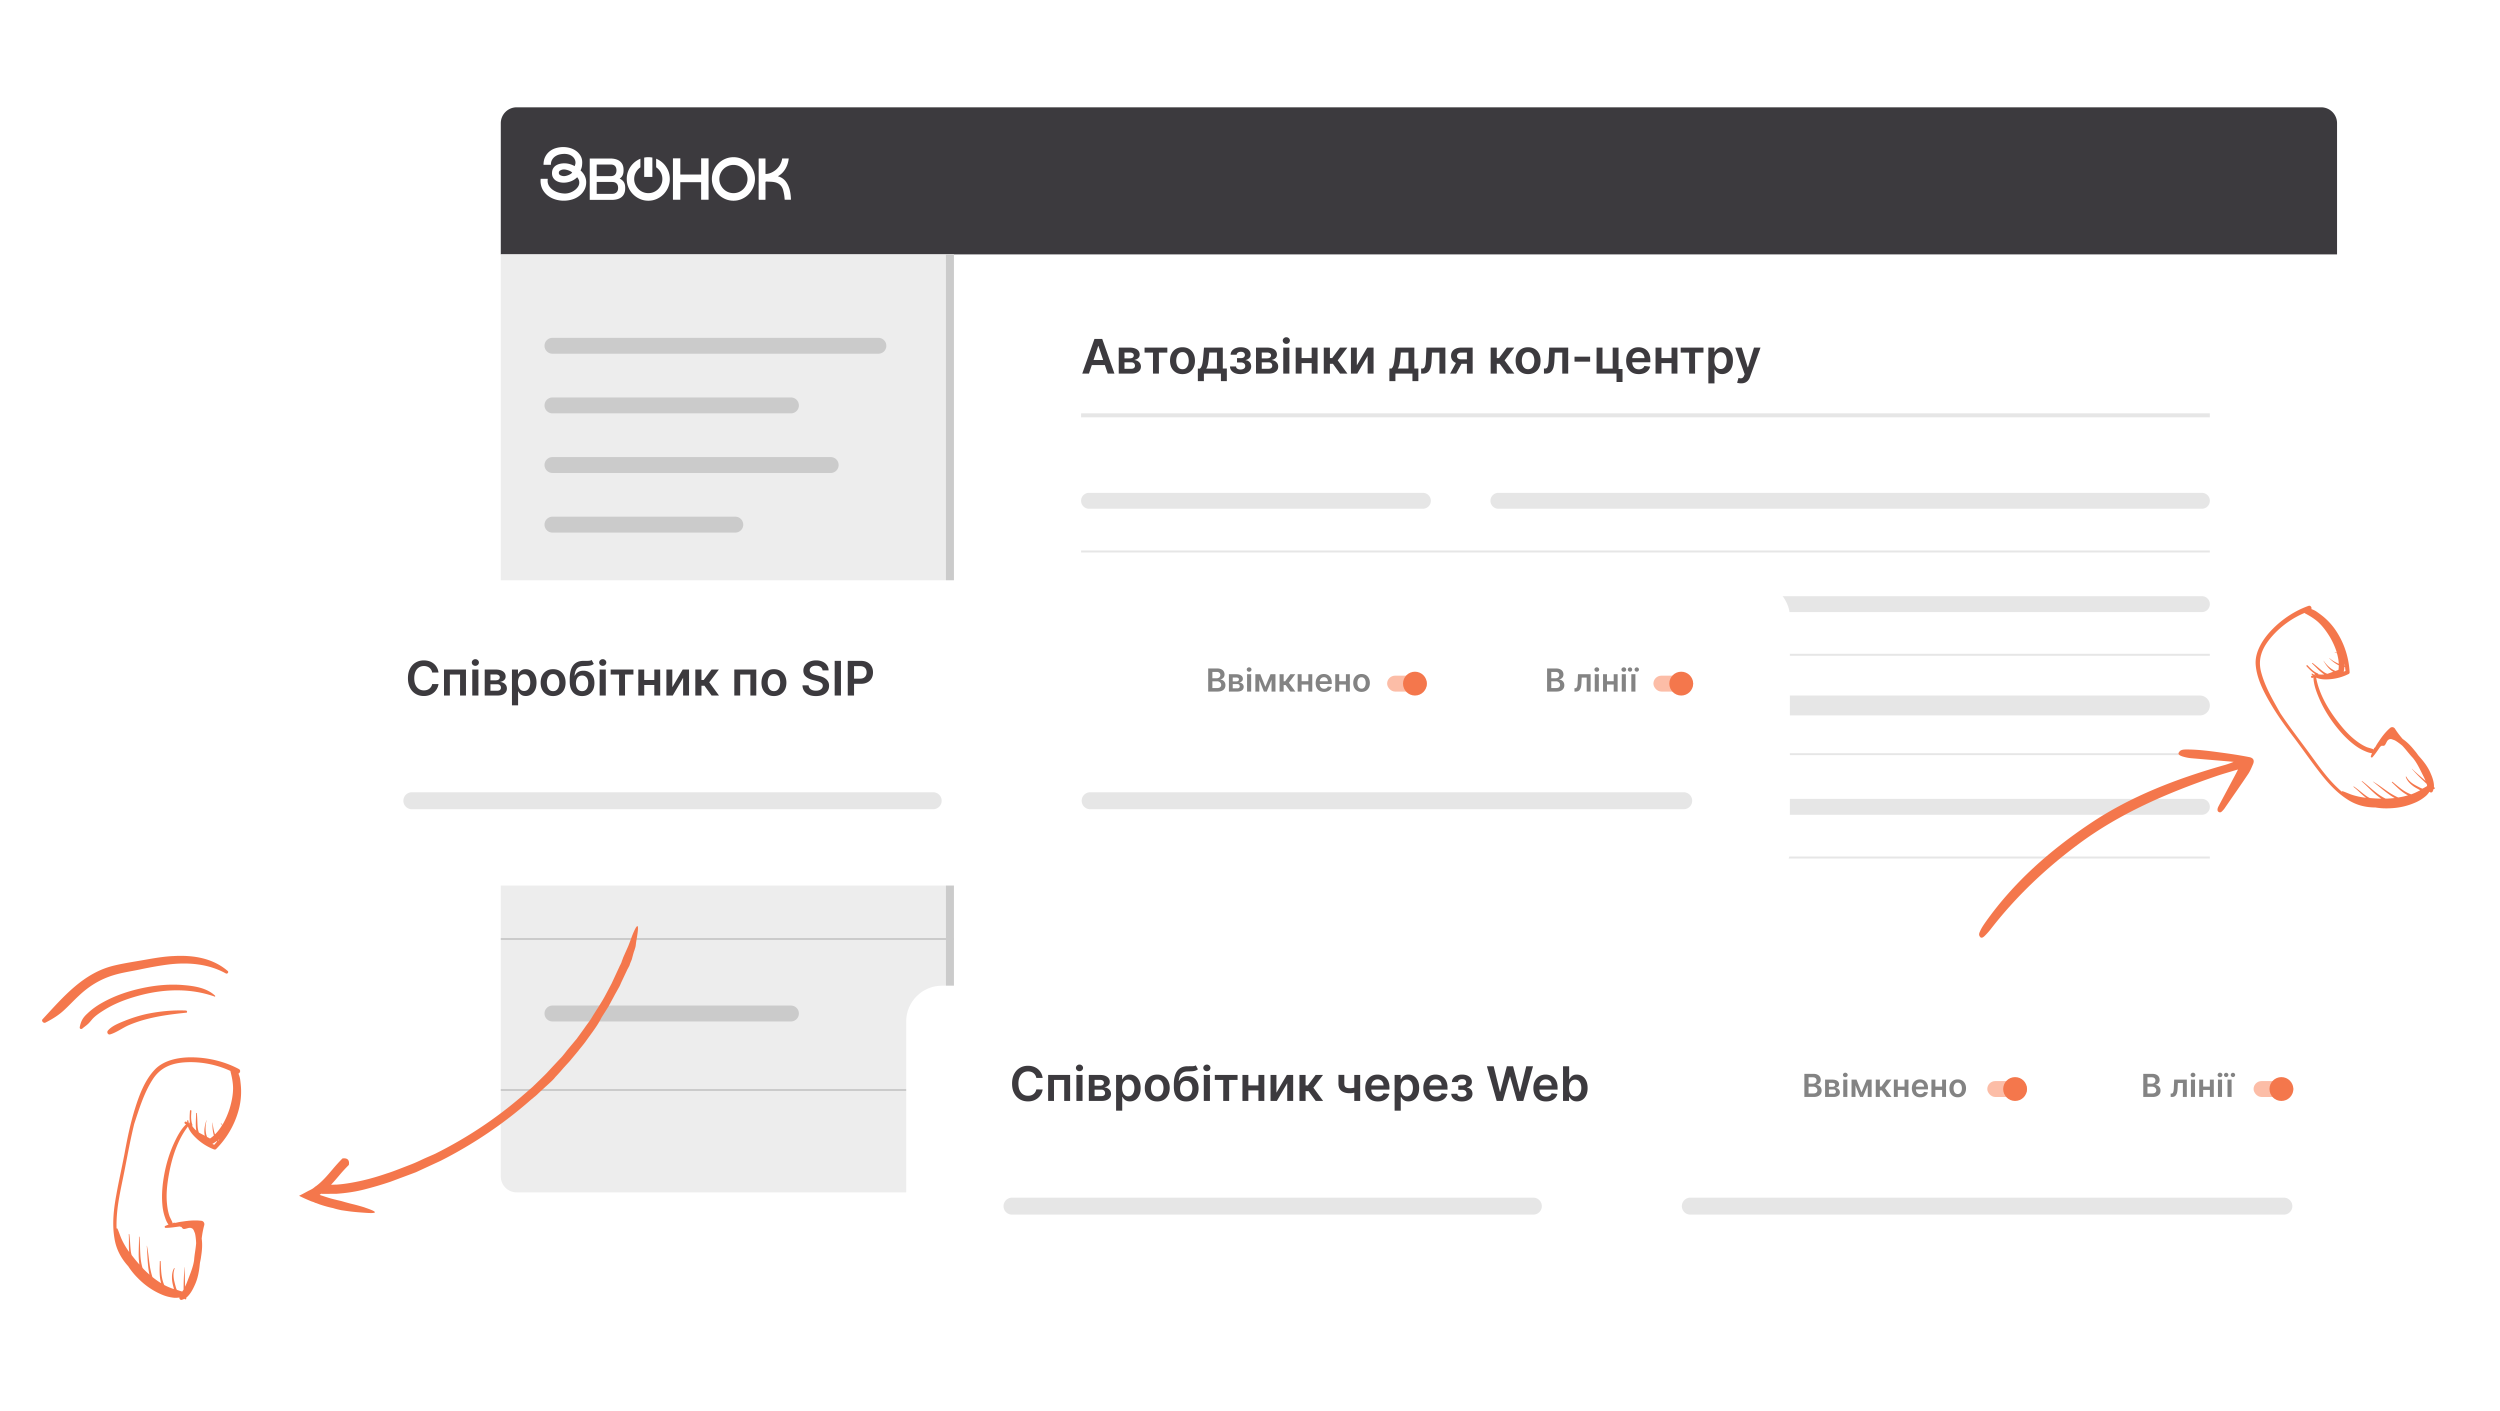 <svg width="629" height="355" viewBox="0 0 629 355" fill="none" xmlns="http://www.w3.org/2000/svg"><g clip-path="url(#clip0_211_2747)"><g filter="url(#filter0_d_211_2747)"><rect x="126" y="27" width="462" height="273" rx="4" fill="#fff"/></g><path d="M273.982 94h-1.688l3.072-8.727h1.952L280.395 94h-1.688l-2.331-6.938h-.068L273.982 94zm.055-3.422h4.602v1.27h-4.602v-1.27zM281.476 94v-6.546h2.749c.775 0 1.388.155 1.836.465.452.31.678.742.678 1.296 0 .366-.128.666-.384.899-.252.23-.598.385-1.035.464.344.028.645.115.903.26.262.145.466.335.614.571.148.236.222.507.222.814 0 .36-.096.675-.286.942-.187.264-.462.47-.822.618-.358.145-.793.217-1.304.217h-3.171zm1.445-1.215h1.726c.284 0 .507-.066.669-.2a.686.686 0 00.243-.554c0-.27-.081-.481-.243-.635-.162-.156-.385-.234-.669-.234h-1.726v1.623zm0-2.62h1.334c.21 0 .39-.03.541-.09a.784.784 0 00.345-.26.684.684 0 00.119-.404.608.608 0 00-.277-.529c-.182-.128-.434-.192-.758-.192h-1.304v1.475zm5.053-1.445v-1.266h5.727v1.266h-2.118V94h-1.491v-5.28h-2.118zm9.541 5.408c-.639 0-1.193-.14-1.662-.422a2.867 2.867 0 01-1.091-1.18c-.256-.506-.383-1.097-.383-1.773 0-.676.127-1.269.383-1.777a2.86 2.86 0 011.091-1.185c.469-.281 1.023-.422 1.662-.422s1.193.14 1.662.422a2.82 2.82 0 011.086 1.185c.259.508.388 1.1.388 1.777 0 .676-.129 1.267-.388 1.773a2.83 2.83 0 01-1.086 1.18c-.469.281-1.023.422-1.662.422zm.008-1.236c.347 0 .637-.095.87-.285.233-.194.406-.452.52-.776.116-.324.174-.685.174-1.082 0-.401-.058-.763-.174-1.087a1.722 1.722 0 00-.52-.78c-.233-.193-.523-.29-.87-.29-.355 0-.65.097-.886.29a1.745 1.745 0 00-.524.78 3.257 3.257 0 00-.171 1.087c0 .397.057.758.171 1.082.116.324.291.582.524.775.236.19.531.286.886.286zm3.858 3.009v-3.17h.52c.139-.109.256-.255.349-.44.094-.187.171-.407.23-.66a7.59 7.59 0 00.154-.857c.04-.318.075-.66.106-1.027l.188-2.293h4.73v5.276h1.014v3.17h-1.491V94h-4.283v1.9h-1.517zm2.105-3.17h2.698v-4.032h-1.918l-.102 1.048a17.307 17.307 0 01-.226 1.781c-.094.495-.244.895-.452 1.202zm5.976-.525h1.529a.692.692 0 00.329.567c.204.133.47.2.796.2.333 0 .613-.072.84-.217.23-.148.345-.371.345-.67a.824.824 0 00-.132-.464.862.862 0 00-.371-.315 1.323 1.323 0 00-.562-.111h-1.002v-1.095h1.002c.321 0 .564-.074.728-.222a.712.712 0 00.252-.558.737.737 0 00-.264-.588c-.174-.15-.414-.226-.72-.226-.307 0-.563.07-.768.209-.201.14-.306.318-.315.537h-1.521c.006-.38.119-.712.341-.993a2.2 2.2 0 01.903-.656 3.35 3.35 0 011.287-.235c.511 0 .953.077 1.325.23.373.154.659.368.861.644.202.273.303.594.303.963 0 .355-.111.65-.333.882-.221.23-.52.395-.895.494v.069c.259.014.492.088.699.221.208.13.372.308.495.533.122.224.183.484.183.78 0 .4-.115.747-.345 1.04-.23.29-.547.512-.951.669-.4.156-.859.234-1.376.234-.503 0-.953-.075-1.351-.226a2.216 2.216 0 01-.942-.66 1.688 1.688 0 01-.37-1.036zM316.011 94v-6.546h2.749c.776 0 1.388.155 1.837.465.451.31.677.742.677 1.296 0 .366-.128.666-.383.899-.253.23-.598.385-1.036.464a2.2 2.2 0 01.904.26c.261.145.465.335.613.571.148.236.222.507.222.814 0 .36-.095.675-.286.942-.187.264-.461.47-.822.618-.358.145-.793.217-1.304.217h-3.171zm1.445-1.215h1.726c.284 0 .507-.066.669-.2a.686.686 0 00.243-.554c0-.27-.081-.481-.243-.635-.162-.156-.385-.234-.669-.234h-1.726v1.623zm0-2.62h1.334c.21 0 .39-.03.541-.09a.773.773 0 00.345-.26.684.684 0 00.119-.404.608.608 0 00-.277-.529c-.181-.128-.434-.192-.758-.192h-1.304v1.475zM322.867 94v-6.546h1.542V94h-1.542zm.775-7.474a.899.899 0 01-.63-.243.783.783 0 01-.264-.593c0-.233.088-.43.264-.592a.89.89 0 01.63-.247.88.88 0 01.631.247c.176.162.264.36.264.592 0 .23-.088.428-.264.593a.89.89 0 01-.631.243zm6.849 3.562v1.266h-3.485v-1.266h3.485zm-3.008-2.633V94h-1.487v-6.546h1.487zm4.018 0V94h-1.483v-6.546h1.483zM333.062 94v-6.546h1.543v2.643h.562l1.969-2.642h1.858l-2.425 3.213L339.02 94h-1.867l-1.794-2.467h-.754V94h-1.543zm8.319-2.088l2.621-4.458h1.585V94h-1.491v-4.462L341.484 94h-1.59v-6.546h1.487v4.458zm8.188 3.989v-3.17h.519c.14-.109.256-.255.35-.44.094-.187.17-.407.23-.66.062-.256.114-.541.153-.857.04-.318.076-.66.107-1.027l.187-2.293h4.731v5.276h1.014v3.17h-1.492V94h-4.282v1.9h-1.517zm2.105-3.17h2.697v-4.032h-1.918l-.102 1.048a17.307 17.307 0 01-.226 1.781c-.093.495-.244.895-.451 1.202zM357.56 94l-.009-1.27h.226c.17 0 .314-.038.43-.115.117-.077.213-.204.29-.383.077-.182.137-.427.179-.733.043-.307.073-.69.09-1.147l.115-2.898h4.772V94h-1.491v-5.28h-1.879l-.103 2.11a7.567 7.567 0 01-.183 1.419c-.094.397-.227.725-.4.984a1.632 1.632 0 01-.644.58 2.083 2.083 0 01-.916.187h-.477zm11.516 0v-5.293h-1.398c-.355 0-.628.083-.818.248a.767.767 0 00-.281.613.755.755 0 00.268.605c.182.16.442.239.78.239h1.935v1.125h-1.935c-.523 0-.974-.083-1.355-.247a1.98 1.98 0 01-.878-.7 1.84 1.84 0 01-.307-1.056c0-.42.104-.785.311-1.095.211-.313.509-.554.895-.724.39-.174.851-.26 1.385-.26h2.843V94h-1.445zm-4.227 0l1.828-3.358h1.521L366.366 94h-1.517zm10.201 0v-6.546h1.543v2.643h.563l1.968-2.642h1.858l-2.424 3.213 2.45 3.332h-1.867l-1.794-2.467h-.754V94h-1.543zm9.418.128c-.639 0-1.193-.14-1.662-.422a2.867 2.867 0 01-1.091-1.18c-.255-.506-.383-1.097-.383-1.773 0-.676.128-1.269.383-1.777a2.86 2.86 0 011.091-1.185c.469-.281 1.023-.422 1.662-.422s1.193.14 1.662.422c.469.281.831.676 1.087 1.185.258.508.387 1.1.387 1.777 0 .676-.129 1.267-.387 1.773a2.84 2.84 0 01-1.087 1.18c-.469.281-1.023.422-1.662.422zm.009-1.236c.346 0 .636-.095.869-.285.233-.194.406-.452.52-.776.116-.324.174-.685.174-1.082 0-.401-.058-.763-.174-1.087a1.722 1.722 0 00-.52-.78c-.233-.193-.523-.29-.869-.29-.356 0-.651.097-.887.29a1.753 1.753 0 00-.524.78c-.114.324-.17.686-.17 1.087 0 .397.056.758.17 1.082.117.324.291.582.524.775.236.19.531.286.887.286zM388.462 94l-.009-1.27h.226a.768.768 0 00.431-.115.841.841 0 00.29-.383c.076-.182.136-.427.178-.733.043-.307.073-.69.09-1.147l.115-2.898h4.773V94h-1.492v-5.28h-1.879l-.102 2.11a7.737 7.737 0 01-.183 1.419 3.014 3.014 0 01-.401.984 1.632 1.632 0 01-.644.58 2.08 2.08 0 01-.916.187h-.477zm11.614-4.27V91h-3.929v-1.27h3.929zm7.15-2.276v5.395h1.001v3.256h-1.508V94h-5.02v-6.546h1.487v5.28h2.565v-5.28h1.475zm5.093 6.674c-.656 0-1.223-.136-1.7-.41a2.769 2.769 0 01-1.095-1.167c-.256-.505-.384-1.1-.384-1.785 0-.674.128-1.265.384-1.773.258-.511.619-.91 1.082-1.193.463-.287 1.007-.43 1.632-.43.404 0 .784.065 1.142.195.361.128.679.327.955.597.278.27.497.614.656 1.031.159.415.239.91.239 1.483v.473h-5.365v-1.04h3.886a1.661 1.661 0 00-.192-.788 1.39 1.39 0 00-.524-.55c-.221-.133-.48-.2-.775-.2a1.5 1.5 0 00-.831.23 1.59 1.59 0 00-.559.597c-.13.244-.197.513-.2.805v.908c0 .38.07.707.209.98.139.27.334.477.584.622.25.142.542.213.878.213.224 0 .427-.031.609-.094.182-.065.339-.16.473-.285.133-.125.234-.28.302-.465l1.441.162a2.25 2.25 0 01-.52.998c-.253.28-.577.5-.972.656a3.72 3.72 0 01-1.355.23zm8.712-4.04v1.266h-3.486v-1.266h3.486zm-3.009-2.633V94h-1.487v-6.546h1.487zm4.018 0V94h-1.482v-6.546h1.482zm.828 1.265v-1.266h5.728v1.266h-2.118V94h-1.492v-5.28h-2.118zm6.956 7.734v-9h1.517v1.083h.089c.08-.16.192-.328.337-.507a1.79 1.79 0 01.588-.465c.247-.13.563-.196.946-.196.506 0 .962.13 1.368.388.409.256.733.635.972 1.138.241.5.362 1.114.362 1.84 0 .72-.118 1.33-.354 1.833-.236.503-.557.886-.963 1.15a2.475 2.475 0 01-1.381.397c-.375 0-.686-.062-.933-.187a1.892 1.892 0 01-.596-.452 2.957 2.957 0 01-.346-.507h-.064v3.486h-1.542zm1.513-5.727c0 .424.059.794.179 1.112.122.319.297.567.524.746.23.176.508.264.835.264.341 0 .626-.09.857-.272.23-.185.403-.436.519-.755.12-.32.179-.686.179-1.095a3.12 3.12 0 00-.174-1.082 1.63 1.63 0 00-.52-.742c-.23-.179-.517-.268-.861-.268-.33 0-.609.087-.839.26a1.598 1.598 0 00-.525.729 3.17 3.17 0 00-.174 1.103zm6.723 5.727c-.21 0-.405-.016-.584-.05a2.161 2.161 0 01-.422-.111l.358-1.202c.225.065.425.097.601.094a.74.74 0 00.465-.166c.136-.106.251-.282.345-.529l.132-.354-2.374-6.681h1.637l1.508 4.943h.068l1.513-4.944h1.641l-2.621 7.339a2.929 2.929 0 01-.486.89c-.201.25-.449.44-.741.571-.29.134-.637.2-1.04.2zM126 31a4 4 0 014-4h454a4 4 0 014 4v33H126V31z" fill="#3C3A3E"/><g clip-path="url(#clip1_211_2747)" fill="#fff"><path d="M176.403 43.921h-5.235v-4.077h-1.854v10.414h1.854v-4.41h5.235v4.41h1.873V39.844h-1.873v4.077zm-20.339 1.105l-.154-.08.137-.104a2.18 2.18 0 00.394-.392c.295-.381.445-.9.445-1.543v-.194c0-.906-.293-1.613-.872-2.103-.574-.486-1.435-.731-2.559-.731h-5.078v10.414h5.489c.754 0 1.392-.111 1.894-.334.507-.22.895-.553 1.152-.986.257-.43.386-.953.386-1.557v-.195c0-.651-.152-1.176-.452-1.557a2.372 2.372 0 00-.782-.639v.001zm-5.931-3.63h3.527c.498 0 .867.136 1.095.402.234.274.348.623.348 1.065 0 .442-.113.777-.348 1.05-.228.267-.598.403-1.095.403h-3.527v-2.92zm4.997 6.976c-.13.135-.285.236-.467.3-.182.066-.39.1-.632.1h-3.897v-2.99h3.897c.482 0 .853.13 1.105.39.255.264.379.626.379 1.104 0 .479-.126.829-.385 1.098v-.002zm-9.07-5.493c.19-.386.308-.74.355-1.065.047-.324.071-.645.071-.963 0-.607-.136-1.15-.407-1.626a3.941 3.941 0 00-1.07-1.21 4.829 4.829 0 00-1.528-.757 6.209 6.209 0 00-1.782-.258c-.612 0-1.217.087-1.813.258a4.622 4.622 0 00-1.589.808 4.14 4.14 0 00-1.12 1.387c-.285.56-.428 1.231-.428 2.019h1.853c0-.51.106-.943.317-1.294.209-.353.481-.639.813-.86a3.257 3.257 0 011.101-.466c.399-.09.797-.134 1.191-.134.352 0 .696.047 1.027.143.333.097.628.242.886.436.257.193.466.427.621.703a1.9 1.9 0 01.234.952c0 .138-.021.273-.061.403-.041.132-.088.28-.144.446a5.914 5.914 0 00-1.232-.518 4.946 4.946 0 00-1.396-.188c-.38 0-.752.046-1.12.135-.366.09-.695.231-.987.424a2.168 2.168 0 00-.703.766c-.177.318-.265.703-.265 1.16 0 .413.084.772.255 1.076.169.304.394.552.672.746.278.194.59.334.936.423.345.091.703.135 1.07.135.638 0 1.252-.118 1.843-.352a4.636 4.636 0 001.559-1.014c.189.234.325.459.407.673a1.871 1.871 0 01-.214 1.732c-.224.336-.511.63-.863.884a4.39 4.39 0 01-1.157.596 3.73 3.73 0 01-1.199.216 5.937 5.937 0 01-1.585-.219 4.722 4.722 0 01-1.421-.642 3.584 3.584 0 01-1.016-1.015 2.387 2.387 0 01-.386-1.335c0-.124.006-.22.02-.29v-.206h-1.786v.104c0 .068-.002.126-.009.174-.007.048-.01.107-.01.177 0 .827.167 1.556.498 2.184a4.841 4.841 0 001.325 1.582 5.888 5.888 0 001.874.963 7.175 7.175 0 002.129.323c.76 0 1.483-.107 2.169-.32a5.5 5.5 0 001.802-.932 4.614 4.614 0 001.232-1.471c.306-.573.459-1.218.459-1.936 0-.498-.109-.995-.326-1.492-.217-.496-.583-.984-1.098-1.468l-.004.003zm-2.446.86c-.148.104-.32.197-.509.281-.191.082-.39.151-.602.207a2.36 2.36 0 01-.601.084c-.285 0-.573-.065-.865-.197-.292-.131-.438-.342-.438-.631 0-.29.139-.486.417-.631.279-.146.567-.219.866-.219.177 0 .37.025.58.073a5 5 0 01.601.177 3 3 0 01.53.248c.163.096.285.194.366.29a1.44 1.44 0 01-.346.32l.001-.001zm44.744-2.578a5.501 5.501 0 00-1.721-1.179 5.138 5.138 0 00-2.087-.435c-.733 0-1.45.146-2.108.435a5.529 5.529 0 00-2.902 2.918 5.325 5.325 0 00-.429 2.133 5.2 5.2 0 00.429 2.113 5.523 5.523 0 001.17 1.738c.495.498 1.072.89 1.732 1.18.658.29 1.36.434 2.108.434.747 0 1.428-.143 2.087-.434a5.503 5.503 0 001.721-1.18 5.672 5.672 0 001.162-1.738 5.294 5.294 0 00.427-2.113c0-.746-.141-1.47-.427-2.132a5.645 5.645 0 00-1.162-1.74zm-.561 5.26a3.627 3.627 0 01-.752 1.128c-.319.323-.692.58-1.12.765-.428.188-.886.28-1.374.28-.488 0-.951-.092-1.386-.28a3.495 3.495 0 01-1.129-.765c-.32-.324-.574-.7-.764-1.128a3.397 3.397 0 01-.284-1.388c0-.498.095-.959.284-1.387.191-.428.445-.8.764-1.119a3.607 3.607 0 011.129-.755c.434-.187.896-.28 1.386-.28.489 0 .947.093 1.374.28.428.186.801.438 1.12.755.319.32.571.69.752 1.12.185.427.276.89.276 1.386 0 .496-.091.96-.276 1.388zm-33.586-3.524zm12.724-1.735a5.485 5.485 0 00-1.72-1.179l-.128-.054v2.163a3.519 3.519 0 011.289 1.555c.184.428.274.892.274 1.386 0 .495-.09.96-.274 1.389a3.632 3.632 0 01-.754 1.128 3.543 3.543 0 01-1.12.765 3.39 3.39 0 01-1.374.28c-.488 0-.951-.093-1.386-.28a3.495 3.495 0 01-1.129-.765 3.79 3.79 0 01-.765-1.128 3.397 3.397 0 01-.285-1.389c0-.497.097-.958.285-1.386.191-.427.445-.8.765-1.118a3.46 3.46 0 01.514-.421v-2.171a5.631 5.631 0 00-1.84 1.225 5.544 5.544 0 00-1.17 1.74 5.33 5.33 0 00-.428 2.131c0 .758.142 1.45.428 2.114a5.54 5.54 0 002.902 2.919c.658.29 1.361.434 2.107.434.747 0 1.429-.145 2.089-.434a5.492 5.492 0 001.72-1.181 5.638 5.638 0 001.162-1.738 5.298 5.298 0 00.427-2.114c0-.744-.141-1.469-.427-2.132a5.66 5.66 0 00-1.162-1.74z"/><path d="M164.134 39.642a5.41 5.41 0 00-2.056.007v4.86h2.056v-4.867zm34.278 7.29c-.489-1.224-1.264-2.152-2.56-2.535-.035-.01-.066-.037-.119-.068 1.612-.875 2.535-2.649 2.713-4.46h-1.65c-.369 2.623-2.773 3.949-4.2 3.897v-3.902H190.9c-.009.08-.022.145-.022.21 0 3.322 0 6.642-.005 9.964 0 .201.076.245.254.24.412-.01.825-.002 1.237-.004.073 0 .144-.014.233-.024v-.329c0-1.318.004-2.636-.004-3.954-.001-.21.058-.3.266-.286.644.043 1.299.022 1.929.136 1.166.21 1.968.889 2.27 2.092.094.38.177.765.239 1.153.062.394.09.794.133 1.194h1.557c.005-.066.016-.115.013-.164-.05-1.082-.184-2.148-.589-3.161l.001.001z"/></g><path d="M126 64h114v236H130a4 4 0 01-4-4V64z" fill="#EDEDED"/><path fill="#CBCBCB" d="M240 64v203h-2V64z"/><path d="M240 274.5H126v-.5h114v.5zM199 253a2 2 0 110 4h-60a2 2 0 110-4h60zm41-16.5H126v-.5h114v.5zM185 214a2 2 0 110 4h-46a2 2 0 110-4h46zm24-15a2 2 0 110 4h-70a2 2 0 110-4h70zm-10-15a2 2 0 110 4h-60a2 2 0 110-4h60zm22-15a2 2 0 110 4h-82a2 2 0 110-4h82zm19-16.5H126v-.5h114v.5zM185 130a2 2 0 110 4h-46a2 2 0 110-4h46zm24-15a2 2 0 110 4h-70a2 2 0 110-4h70zm-10-15a2 2 0 110 4h-60a2 2 0 110-4h60zm22-15a2 2 0 110 4h-82a2 2 0 110-4h82z" fill="#CBCBCB"/><path d="M358 201a2 2 0 110 4h-84a2 2 0 110-4h84zm51 0a2 2 0 110 4h-32a2 2 0 110-4h32zm145 0a2 2 0 110 4H424a2 2 0 110-4h130zm-196.5-26a2.5 2.5 0 110 5h-83a2.5 2.5 0 110-5h83zm51 0a2.5 2.5 0 110 5h-31a2.5 2.5 0 110-5h31zm145 0a2.5 2.5 0 110 5h-129a2.5 2.5 0 110-5h129zM358 150a2 2 0 110 4h-84a2 2 0 110-4h84zm196 0a2 2 0 110 4H377a2 2 0 110-4h177zm-196-26a2 2 0 110 4h-84a2 2 0 110-4h84zm196 0a2 2 0 110 4H377a2 2 0 110-4h177zm2 92H272v-.5h284v.5zm0-26H272v-.5h284v.5zm0-25H272v-.5h284v.5zm0-26H272v-.5h284v.5zm0-34H272v-1h284v1z" fill="#E6E6E6"/><g filter="url(#filter1_d_211_2747)"><rect x="228" y="248" width="373.333" height="76.8" rx="9" fill="#fff"/></g><path d="M262.331 271.213h-1.594a1.979 1.979 0 00-.251-.694 1.856 1.856 0 00-1.078-.84 2.424 2.424 0 00-.746-.11c-.474 0-.895.119-1.261.357-.367.236-.654.583-.861 1.04-.208.455-.311 1.01-.311 1.666 0 .668.103 1.231.311 1.688.21.455.497.798.861 1.031.366.23.785.345 1.257.345.261 0 .505-.034.733-.102.23-.071.436-.175.618-.311a1.89 1.89 0 00.728-1.185l1.594.009a3.44 3.44 0 01-.388 1.168 3.461 3.461 0 01-.771.963c-.318.275-.69.491-1.117.647a4.15 4.15 0 01-1.419.23c-.767 0-1.451-.177-2.054-.532-.602-.355-1.076-.868-1.423-1.539-.346-.67-.52-1.474-.52-2.412 0-.94.175-1.744.524-2.411.35-.671.826-1.184 1.428-1.539s1.284-.532 2.045-.532c.486 0 .938.068 1.355.204.418.136.79.337 1.117.601.327.261.595.582.805.963.213.378.353.81.418 1.295zm1.38 5.783v-6.545h5.527v6.545h-1.488v-5.28h-2.565v5.28h-1.474zm7.113 0v-6.545h1.542v6.545h-1.542zm.775-7.474a.898.898 0 01-.63-.243.784.784 0 01-.264-.593c0-.233.088-.43.264-.592a.889.889 0 01.63-.247.88.88 0 01.631.247.774.774 0 01.264.592.784.784 0 01-.264.593.889.889 0 01-.631.243zm2.354 7.474v-6.545h2.748c.776 0 1.388.154 1.837.464.452.31.678.742.678 1.296 0 .366-.128.666-.384.899-.253.23-.598.385-1.035.464.343.029.644.115.903.26.261.145.466.335.614.571.147.236.221.507.221.814 0 .361-.095.675-.285.942-.188.264-.462.47-.823.618-.358.145-.792.217-1.304.217h-3.17zm1.444-1.214h1.726c.284 0 .507-.067.669-.201a.686.686 0 00.243-.554c0-.27-.081-.481-.243-.635-.162-.156-.385-.234-.669-.234h-1.726v1.624zm0-2.621h1.334c.21 0 .391-.03.541-.09a.777.777 0 00.346-.26.688.688 0 00.119-.404.608.608 0 00-.277-.529c-.182-.128-.435-.192-.759-.192h-1.304v1.475zm5.411 6.29v-9h1.517v1.082h.09c.079-.159.192-.328.336-.507a1.79 1.79 0 01.588-.465c.248-.13.563-.196.947-.196.505 0 .961.13 1.367.388.41.256.733.635.972 1.138.241.5.362 1.114.362 1.841 0 .719-.118 1.329-.353 1.832-.236.503-.557.887-.964 1.151a2.476 2.476 0 01-1.38.396c-.375 0-.686-.062-.933-.187a1.898 1.898 0 01-.597-.452 2.89 2.89 0 01-.345-.507h-.064v3.486h-1.543zm1.513-5.728c0 .424.06.794.179 1.113.122.318.297.566.524.745.23.176.509.265.835.265.341 0 .627-.091.857-.273.23-.185.403-.436.52-.754.119-.321.179-.687.179-1.096 0-.406-.058-.767-.175-1.082a1.618 1.618 0 00-.52-.741c-.23-.179-.517-.269-.861-.269-.329 0-.609.087-.839.26-.23.173-.405.416-.524.729a3.14 3.14 0 00-.175 1.103zm8.842 3.401c-.639 0-1.193-.141-1.662-.422a2.866 2.866 0 01-1.09-1.18c-.256-.506-.384-1.097-.384-1.773 0-.676.128-1.269.384-1.777a2.86 2.86 0 011.09-1.185c.469-.281 1.023-.422 1.662-.422.64 0 1.194.141 1.662.422.469.282.831.676 1.087 1.185.258.508.388 1.101.388 1.777 0 .676-.13 1.267-.388 1.773a2.84 2.84 0 01-1.087 1.18c-.468.281-1.022.422-1.662.422zm.009-1.236c.346 0 .636-.095.869-.285.233-.194.406-.452.52-.776.117-.324.175-.685.175-1.082 0-.401-.058-.763-.175-1.087a1.72 1.72 0 00-.52-.78c-.233-.193-.523-.29-.869-.29-.355 0-.651.097-.886.29a1.752 1.752 0 00-.525.78c-.113.324-.17.686-.17 1.087 0 .397.057.758.17 1.082.117.324.292.582.525.776.235.19.531.285.886.285zm9.683-7.858l.537.997a1.787 1.787 0 01-.64.358 3.664 3.664 0 01-.83.145c-.316.02-.691.034-1.125.043-.489.011-.888.103-1.198.277-.31.173-.547.436-.712.788-.164.35-.272.796-.323 1.338h.072c.205-.4.491-.706.861-.916.369-.21.802-.315 1.3-.315.542 0 1.021.122 1.436.366.417.242.742.592.975 1.053.236.46.354 1.017.354 1.67 0 .673-.126 1.257-.379 1.752-.253.491-.612.87-1.078 1.137-.463.267-1.013.401-1.649.401-.634 0-1.185-.138-1.654-.413-.466-.279-.827-.689-1.082-1.232-.253-.545-.379-1.217-.379-2.016v-.588c0-1.539.286-2.689.86-3.447.574-.759 1.425-1.145 2.553-1.159.335-.006.635-.007.899-.004.267.002.5-.01.699-.039.199-.028.366-.094.503-.196zm-2.391 7.858c.315 0 .588-.081.818-.243.23-.165.407-.397.529-.699.125-.301.187-.657.187-1.069 0-.406-.062-.752-.187-1.036a1.454 1.454 0 00-.533-.656 1.464 1.464 0 00-.822-.226c-.239 0-.454.043-.644.128s-.352.21-.486.375a1.747 1.747 0 00-.306.601c-.071.236-.11.507-.116.814 0 .616.14 1.106.418 1.47.278.361.659.541 1.142.541zm4.411 1.108v-6.545h1.542v6.545h-1.542zm.775-7.474a.898.898 0 01-.63-.243.781.781 0 01-.265-.593c0-.233.088-.43.265-.592a.889.889 0 01.63-.247c.247 0 .458.082.631.247a.774.774 0 01.264.592.784.784 0 01-.264.593.89.89 0 01-.631.243zm1.996 2.194v-1.265h5.727v1.265h-2.118v5.28h-1.492v-5.28h-2.117zm11.451 1.368v1.266h-3.486v-1.266h3.486zm-3.009-2.633v6.545h-1.487v-6.545h1.487zm4.019 0v6.545h-1.483v-6.545h1.483zm3.048 4.457l2.621-4.457h1.585v6.545h-1.492v-4.462l-2.612 4.462h-1.589v-6.545h1.487v4.457zm5.79 2.088v-6.545h1.543v2.642h.562l1.969-2.642h1.858l-2.425 3.213 2.45 3.332h-1.866l-1.794-2.467h-.754v2.467h-1.543zm15.276-6.545v6.545h-1.483v-6.545h1.483zm-.695 2.957v1.261a4.284 4.284 0 01-.571.201c-.21.056-.433.102-.669.136a4.835 4.835 0 01-.699.051c-.875 0-1.566-.196-2.075-.588-.506-.395-.758-1.01-.758-1.845v-2.182h1.474v2.182c0 .281.05.507.149.677.1.171.25.296.452.375.202.077.454.116.758.116.341 0 .665-.035.972-.103.307-.068.629-.162.967-.281zm5.145 3.716c-.656 0-1.223-.136-1.7-.409a2.773 2.773 0 01-1.096-1.168c-.255-.505-.383-1.101-.383-1.785 0-.674.128-1.264.383-1.773.259-.511.62-.909 1.083-1.193.463-.287 1.007-.431 1.632-.431.403 0 .784.066 1.142.196.361.128.679.327.954.597.279.27.498.614.657 1.031.159.415.238.909.238 1.483v.473h-5.365v-1.04h3.887a1.66 1.66 0 00-.192-.788 1.4 1.4 0 00-.524-.55 1.48 1.48 0 00-.776-.2c-.315 0-.592.077-.831.23-.238.151-.425.35-.558.597a1.714 1.714 0 00-.2.805v.908c0 .381.069.707.208.98.14.27.334.477.584.622.25.142.543.213.878.213.225 0 .428-.031.609-.094.182-.065.34-.16.474-.285.133-.125.234-.28.302-.465l1.44.162a2.258 2.258 0 01-.519.998c-.253.281-.577.5-.972.656-.395.153-.847.23-1.355.23zm4.215 2.327v-9h1.517v1.082h.09a2.81 2.81 0 01.337-.507c.144-.182.34-.337.588-.465.247-.13.562-.196.946-.196.505 0 .961.13 1.368.388.409.256.732.635.971 1.138.242.5.362 1.114.362 1.841 0 .719-.118 1.329-.353 1.832-.236.503-.557.887-.963 1.151a2.481 2.481 0 01-1.381.396c-.375 0-.686-.062-.933-.187a1.91 1.91 0 01-.597-.452 2.89 2.89 0 01-.345-.507h-.064v3.486h-1.543zm1.513-5.728c0 .424.06.794.179 1.113.122.318.297.566.524.745.23.176.509.265.836.265.34 0 .626-.091.856-.273.23-.185.403-.436.52-.754.119-.321.179-.687.179-1.096 0-.406-.058-.767-.175-1.082a1.618 1.618 0 00-.52-.741c-.23-.179-.517-.269-.86-.269-.33 0-.61.087-.84.26-.23.173-.405.416-.524.729a3.14 3.14 0 00-.175 1.103zm8.885 3.401c-.656 0-1.223-.136-1.7-.409a2.765 2.765 0 01-1.095-1.168c-.256-.505-.384-1.101-.384-1.785 0-.674.128-1.264.384-1.773a2.898 2.898 0 011.082-1.193c.463-.287 1.007-.431 1.632-.431.404 0 .784.066 1.142.196.361.128.679.327.955.597.278.27.497.614.656 1.031.159.415.239.909.239 1.483v.473h-5.365v-1.04h3.886a1.66 1.66 0 00-.192-.788 1.4 1.4 0 00-.524-.55 1.48 1.48 0 00-.776-.2c-.315 0-.592.077-.831.23a1.6 1.6 0 00-.558.597c-.13.244-.197.513-.2.805v.908c0 .381.07.707.209.98.139.27.334.477.584.622.25.142.542.213.877.213.225 0 .428-.031.61-.094.182-.065.339-.16.473-.285.133-.125.234-.28.302-.465l1.441.162a2.26 2.26 0 01-.52.998c-.253.281-.577.5-.972.656a3.73 3.73 0 01-1.355.23zm3.853-1.922h1.53a.693.693 0 00.328.567c.205.133.471.2.797.2.333 0 .612-.072.84-.217.23-.148.345-.371.345-.669a.828.828 0 00-.503-.78 1.323 1.323 0 00-.562-.111h-1.002v-1.095h1.002c.321 0 .563-.074.728-.222a.71.71 0 00.252-.558.736.736 0 00-.265-.588c-.173-.151-.413-.226-.72-.226s-.562.07-.767.209c-.201.139-.307.318-.315.537h-1.521a1.59 1.59 0 01.341-.993 2.2 2.2 0 01.903-.656 3.37 3.37 0 011.287-.235c.511 0 .953.077 1.325.231.372.153.659.367.861.643.202.273.303.594.303.963 0 .355-.111.649-.333.882-.221.23-.52.395-.895.494v.069a1.418 1.418 0 011.193.754c.123.224.184.484.184.78 0 .4-.115.747-.346 1.04-.23.289-.546.512-.95.669-.4.156-.859.234-1.376.234-.503 0-.953-.075-1.351-.226a2.21 2.21 0 01-.942-.66 1.697 1.697 0 01-.371-1.036zm11.432 1.794l-2.464-8.727h1.701l1.572 6.413h.081l1.679-6.413h1.547l1.683 6.417h.077l1.572-6.417h1.701l-2.463 8.727h-1.56l-1.747-6.123h-.068l-1.752 6.123h-1.559zm12.406.128c-.656 0-1.223-.136-1.7-.409a2.777 2.777 0 01-1.095-1.168c-.256-.505-.383-1.101-.383-1.785 0-.674.127-1.264.383-1.773a2.904 2.904 0 011.082-1.193c.463-.287 1.008-.431 1.633-.431.403 0 .784.066 1.142.196.36.128.679.327.954.597.279.27.497.614.656 1.031.159.415.239.909.239 1.483v.473h-5.365v-1.04h3.886a1.66 1.66 0 00-.191-.788 1.396 1.396 0 00-.525-.55c-.221-.133-.48-.2-.775-.2-.316 0-.592.077-.831.23-.239.151-.425.35-.558.597a1.715 1.715 0 00-.201.805v.908c0 .381.07.707.209.98.139.27.334.477.584.622.25.142.543.213.878.213.224 0 .427-.031.609-.094.182-.065.34-.16.473-.285.134-.125.235-.28.303-.465l1.44.162a2.25 2.25 0 01-.52.998 2.54 2.54 0 01-.971.656c-.395.153-.847.23-1.356.23zm4.284-.128v-8.727h1.543v3.264h.064c.079-.159.192-.328.336-.507a1.79 1.79 0 01.588-.465c.248-.13.563-.196.947-.196.505 0 .961.13 1.367.388.409.256.733.635.972 1.138.241.5.362 1.114.362 1.841 0 .719-.118 1.329-.353 1.832-.236.503-.557.887-.964 1.151a2.476 2.476 0 01-1.38.396c-.375 0-.686-.062-.933-.187a1.898 1.898 0 01-.597-.452 2.89 2.89 0 01-.345-.507h-.09v1.031h-1.517zm1.513-3.273c0 .424.06.794.179 1.113.122.318.297.566.524.745.23.176.509.265.835.265.341 0 .627-.091.857-.273.23-.185.403-.436.52-.754.119-.321.179-.687.179-1.096 0-.406-.058-.767-.175-1.082a1.618 1.618 0 00-.52-.741c-.23-.179-.517-.269-.861-.269-.329 0-.609.087-.839.26-.23.173-.405.416-.524.729a3.14 3.14 0 00-.175 1.103z" fill="#3C3A3E"/><path d="M453.98 275.996v-5.818h2.227c.421 0 .77.066 1.049.199.28.13.489.309.628.537.14.227.21.485.21.772 0 .237-.046.44-.137.608a1.157 1.157 0 01-.366.407 1.543 1.543 0 01-.514.224v.057c.206.011.404.075.593.19.192.114.348.275.469.483.121.209.182.46.182.756 0 .301-.073.572-.219.812a1.49 1.49 0 01-.659.566c-.293.138-.663.207-1.108.207h-2.355zm1.054-.881h1.134c.382 0 .658-.073.826-.218a.717.717 0 00.256-.569.87.87 0 00-.491-.795 1.218 1.218 0 00-.563-.122h-1.162v1.704zm0-2.463h1.043c.182 0 .345-.033.491-.099a.77.77 0 00.472-.73.722.722 0 00-.239-.557c-.157-.146-.391-.219-.702-.219h-1.065v1.605zm4.158 3.344v-4.364h1.833c.517 0 .925.104 1.224.31a.99.99 0 01.452.864.772.772 0 01-.256.599c-.168.154-.398.257-.69.31.229.019.43.077.602.173.174.097.311.224.409.381a.995.995 0 01.148.542c0 .241-.063.45-.19.628a1.212 1.212 0 01-.549.412 2.306 2.306 0 01-.869.145h-2.114zm.964-.81h1.15c.19 0 .338-.044.446-.133a.457.457 0 00.162-.369.558.558 0 00-.162-.424c-.108-.104-.256-.156-.446-.156h-1.15v1.082zm0-1.747h.889a1 1 0 00.361-.059c.1-.042.177-.1.23-.174a.455.455 0 00.079-.27.405.405 0 00-.184-.352c-.122-.085-.29-.128-.506-.128h-.869v.983zm3.607 2.557v-4.364h1.028v4.364h-1.028zm.517-4.983a.602.602 0 01-.421-.162.523.523 0 01-.176-.395c0-.155.059-.287.176-.395a.6.6 0 01.421-.164c.165 0 .305.055.42.164.118.108.176.24.176.395a.52.52 0 01-.176.395.591.591 0 01-.42.162zm4.08 3.787l1.296-3.168h.829l-1.764 4.364h-.719l-1.724-4.364h.821l1.261 3.168zm-1.52-3.168v4.364h-.991v-4.364h.991zm3.083 4.364v-4.364h.983v4.364h-.983zm2.019 0v-4.364h1.029v1.762h.375l1.312-1.762h1.239l-1.616 2.143 1.633 2.221h-1.244l-1.196-1.645h-.503v1.645h-1.029zm7.552-2.608v.844h-2.324v-.844h2.324zm-2.005-1.756v4.364h-.992v-4.364h.992zm2.679 0v4.364h-.989v-4.364h.989zm2.972 4.449c-.438 0-.815-.091-1.134-.272a1.856 1.856 0 01-.73-.779c-.17-.337-.255-.734-.255-1.19 0-.449.085-.843.255-1.182.173-.341.413-.606.722-.795.309-.192.671-.287 1.088-.287a2.2 2.2 0 01.761.13c.241.086.453.218.637.398.185.18.331.409.437.688.106.276.159.606.159.988v.316h-3.576v-.694h2.59a1.096 1.096 0 00-.127-.525.93.93 0 00-.35-.367.983.983 0 00-.517-.133c-.21 0-.395.051-.554.153a1.06 1.06 0 00-.372.398 1.148 1.148 0 00-.134.537v.605c0 .254.047.472.14.653.092.18.222.319.389.415.167.095.362.142.585.142.15 0 .285-.021.406-.062a.895.895 0 00.316-.191.782.782 0 00.201-.309l.961.108a1.495 1.495 0 01-.347.664 1.682 1.682 0 01-.648.438 2.484 2.484 0 01-.903.153zm5.807-2.693v.844h-2.323v-.844h2.323zm-2.005-1.756v4.364h-.992v-4.364h.992zm2.679 0v4.364h-.989v-4.364h.989zm2.944 4.449c-.427 0-.796-.093-1.108-.281a1.91 1.91 0 01-.728-.787c-.17-.337-.255-.731-.255-1.182 0-.45.085-.845.255-1.184.173-.339.415-.603.728-.79.312-.188.681-.281 1.108-.281.426 0 .795.093 1.108.281.312.187.554.451.724.79.172.339.259.734.259 1.184 0 .451-.087.845-.259 1.182-.17.337-.412.6-.724.787-.313.188-.682.281-1.108.281zm.005-.824a.886.886 0 00.58-.19c.155-.129.271-.301.346-.517.078-.216.117-.456.117-.722 0-.267-.039-.508-.117-.724a1.142 1.142 0 00-.346-.52.877.877 0 00-.58-.193.904.904 0 00-.591.193 1.171 1.171 0 00-.349.52 2.17 2.17 0 00-.114.724c0 .266.038.506.114.722.078.216.194.388.349.517.158.127.355.19.591.19zm46.676.739v-5.818h2.227c.42 0 .77.066 1.048.199.281.13.49.309.628.537.14.227.21.485.21.772 0 .237-.045.44-.136.608a1.157 1.157 0 01-.366.407 1.548 1.548 0 01-.515.224v.057c.207.011.405.075.594.19.191.114.348.275.469.483.121.209.182.46.182.756 0 .301-.073.572-.219.812a1.495 1.495 0 01-.659.566c-.294.138-.663.207-1.108.207h-2.355zm1.054-.881h1.133c.383 0 .658-.073.827-.218a.72.72 0 00.256-.569.87.87 0 00-.492-.795 1.214 1.214 0 00-.562-.122H540.3v1.704zm0-2.463h1.042c.182 0 .346-.033.492-.099a.77.77 0 00.471-.73.722.722 0 00-.238-.557c-.157-.146-.391-.219-.702-.219H540.3v1.605zm5.841 3.344l-.005-.846h.15a.51.51 0 00.287-.077.556.556 0 00.193-.256c.051-.121.091-.284.12-.489.028-.204.048-.459.059-.764l.077-1.932h3.182v4.364h-.994v-3.52h-1.253l-.069 1.406a5.04 5.04 0 01-.122.946 1.978 1.978 0 01-.267.657 1.079 1.079 0 01-.429.386 1.392 1.392 0 01-.61.125h-.319zm5.098 0v-4.364h1.029v4.364h-1.029zm.517-4.983a.6.6 0 01-.42-.162.523.523 0 01-.176-.395c0-.155.059-.287.176-.395a.597.597 0 01.42-.164c.165 0 .305.055.421.164.117.108.176.24.176.395a.523.523 0 01-.176.395.595.595 0 01-.421.162zm4.566 2.375v.844h-2.323v-.844h2.323zm-2.005-1.756v4.364h-.992v-4.364h.992zm2.679 0v4.364h-.989v-4.364h.989zm1.04 4.364v-4.364h1.029v4.364h-1.029zm.517-4.983a.598.598 0 01-.42-.162.52.52 0 01-.176-.395c0-.155.058-.287.176-.395a.595.595 0 01.42-.164c.165 0 .305.055.421.164.117.108.176.24.176.395a.523.523 0 01-.176.395.595.595 0 01-.421.162zm1.889 4.983v-4.364h1.029v4.364h-1.029zm-.332-5.006a.53.53 0 01-.386-.159.504.504 0 01-.165-.375c0-.151.055-.278.165-.38a.533.533 0 01.386-.157c.153 0 .282.052.386.157.107.102.16.229.16.38a.51.51 0 01-.16.375.52.52 0 01-.386.159zm1.705 0a.543.543 0 01-.39-.159.508.508 0 01-.162-.375c0-.151.054-.278.162-.38a.545.545 0 01.39-.157c.153 0 .282.052.386.157a.507.507 0 01.159.38.513.513 0 01-.159.375.52.52 0 01-.386.159z" fill="#838383"/><path d="M385.868 301.333a2.135 2.135 0 010 4.267H254.669a2.134 2.134 0 110-4.267h131.199zm188.798 0a2.134 2.134 0 010 4.267H425.333a2.134 2.134 0 110-4.267h149.333z" fill="#E6E6E6"/><rect x="567" y="272" width="10" height="4" rx="2" fill="#FCBDA7"/><circle cx="574" cy="274" r="3" fill="#F4774C"/><rect x="500" y="272" width="10" height="4" rx="2" fill="#FCBDA7"/><circle cx="507" cy="274" r="3" fill="#F4774C"/><path d="M584.877 155.434c-.621-.545-1.314-1.051-1.988-1.522-.449-.313-.877-.499-1.342-.666.137-.443-.207-.998-.755-.797-3.341 1.193-6.46 3.236-8.978 5.789-2.285 2.29-4.563 5.638-4.28 9.046.264 3.371 1.924 6.64 3.613 9.524 1.842 3.171 3.973 6.095 6.197 9.016 1.977 2.636 3.845 5.331 5.858 7.949 2.091 2.76 4.438 5.476 7.429 7.383 2.17 1.424 4.54 2.001 7.026 2.007 1.183.197 2.345.267 3.577.207 2.3-.079 4.48-.556 6.594-1.505a9.959 9.959 0 002.612-1.679c.342-.323.592-.642.823-.997.135.251.614.271.756.011.124-.206.209-.483.278-.704.186.085.419-.179.25-.319-.075-.053-.094-.088-.169-.141.083-1.154-.39-2.471-.837-3.479-.606-1.478-1.614-2.832-2.673-4.02-.113-.124-.246-.284-.359-.408-.304-.392-.591-.839-.931-1.211-.873-1.103-1.874-2.183-3.053-2.983a20.81 20.81 0 01-1.958-2.601c-.268-.411-.841-.52-1.22-.178-1.119.97-2.03 2.153-2.83 3.368-.321.449-.622.935-.904 1.456-.09.095-.163.134-.253.228-.126.114-.105.241-.083.368-.559-.255-1.188-.379-1.763-.579-.912-.389-1.753-.908-2.54-1.503-1.855-1.361-3.406-3.117-4.812-4.951-2.469-3.205-4.695-7.002-5.416-11.052.986.441 2.092.494 3.177.421a12.667 12.667 0 004.995-1.341.456.456 0 00.248-.41c-.174-3.466-1.212-6.884-3.031-9.837a16.393 16.393 0 00-3.258-3.89zm5.059 11.521c.04.163.064.382.105.545l-.112-.033c.015-.146.011-.329.007-.512zm-8.45 3.195c-.054.075-.05.258.025.31.169.14.353.134.516 0l.036-.019c.062 1.862.749 3.665 1.471 5.358.973 2.251 2.257 4.381 3.74 6.359 1.445 1.906 3.071 3.714 4.984 5.183.806.63 1.722 1.202 2.689 1.608.558.254 1.209.506 1.836.54-.086.277-.191.518-.276.795-.069.221.212.395.374.261.772-.83 1.376-1.801 2.017-2.7.146-.078.291-.156.381-.251.186.085.37.079.608-.002.31-.121.599-1.061.851-1.289.09-.095.18-.189.325-.267-.126.114.129-.023.073-.039.073-.039.22-.026.257-.046.092-.003.184-.006.295.027.092-.003.167.049.222.065.167.049.353.134.52.184.484.202 1.571 1.019 2.022 1.423.982 1.045 1.664 2.035 2.627 3.044 1.061 1.279 1.807 2.93 2.56 4.421.231.431.445.917.64 1.367-1.147-1.002-2.33-1.985-3.424-3.062l-.036.019c1.136 1.332 2.399 2.549 3.697 3.747l.039.072c.038.072.021.127.06.199a.733.733 0 00.062.29c-.381.251-.781.466-1.181.68-.13-.068-.278-.082-.409-.15a33.59 33.59 0 01-1.36-.703c-.933-.516-1.815-1.198-2.279-2.151-.039-.072-.203-.03-.145.078.316.939 1.033 1.664 1.82 2.258.469.35.991.624 1.513.899.075.052.186.085.28.173-.727.39-1.51.764-2.259 1.027-1.763-.579-3.25-1.953-4.677-3.129-.094-.088-.257.046-.162.134 1.243 1.182 2.527 2.526 4.035 3.242-.804.247-1.647.422-2.473.542-.67-.288-1.286-.651-1.902-1.013-1.496-.954-2.848-2.077-4.416-2.992l-.037.019c1.539 1.209 2.968 2.475 4.596 3.589.281.173.58.382.897.536-.533.055-1.066.109-1.618.128a4.51 4.51 0 01-.699.006c-2.178-1.004-4.087-3.076-5.867-4.386-.075-.052-.165.043-.09.095 1.56 1.335 3.094 3.146 4.889 4.309a35.99 35.99 0 01-2.894-.157 5.414 5.414 0 01-1.047-.64c-.992-.715-1.915-1.56-2.944-2.256-.075-.052-.145.078-.07.13 1.106.839 1.996 1.887 3.139 2.707-.148-.014-.296-.027-.499-.056a18.234 18.234 0 01-2.758-.6c-.89-.262-1.728-.69-2.638-.988-.111-.033-.22.026-.218.117a32.56 32.56 0 01-3.111-3.091c-2.309-2.644-4.237-5.538-6.347-8.334-2.034-2.745-4.106-5.47-6.015-8.328-1.844-3.262-3.781-6.522-4.767-10.106-.463-1.647-.499-3.199-.003-4.805.53-1.718 1.653-3.291 2.855-4.63 2.171-2.413 4.978-4.428 8.005-5.683.019.036.075.053.094.089 1.175.617 2.352 1.326 3.349 2.224 1.204 1.11 2.156 2.448 2.98 3.808.653 1.129 1.293 2.496 1.712 3.888a1.49 1.49 0 00-.498-.056c-.056-.016-.054.075.002.092.184-.007.351.043.518.092.242.887.428 1.757.449 2.67-.875-.408-1.752-.908-2.392-1.489l-.036.019c.586.656 1.299 1.198 2.045 1.63l.392.205c.009.366-.019.75-.083 1.154-.238.082-.512.182-.749.264-1.226-.452-2.377-1.637-2.97-2.566l-.036.019c.423.79 1.359 2.183 2.458 2.748-.438.143-.821.302-1.26.445-.072.039-.164.042-.237.082-.52-.184-1.044-.549-1.457-.883-.751-.613-1.466-1.247-2.253-1.841-.075-.052-.201.062-.107.15.828.757 1.566 1.609 2.448 2.291.169.141.393.298.599.419-.477.071-.993.07-1.511-.022-.002-.091-.004-.182-.115-.215-1.059-.402-1.853-1.271-2.589-2.031-.133-.16-.385.068-.253.228.642.672 1.303 1.38 2.089 1.883-.092.004-.144.17-.069.222.15.105.28.173.411.242a4.343 4.343 0 01-.969-.497c-.131-.069-.274.101-.161.225.114.124.264.228.358.316a.397.397 0 00-.494.127zm8.185-1.157c.1-.424.164-.828.192-1.213.056.017.092-.003.148.013.045.346.07.656.115 1.001a2.376 2.376 0 01-.455.199zm-27.706 22.684c-3.501-.304-6.862-.582-10.22-.872-.67-.055-1.142-.095-1.971-.301-.616-.148-1.918-.488-1.62-1.114.299-.491.575-.802 1.749-.819 3.031-.03 6.043.391 9.033.792 2.641.356 4.649.667 6.967 1.12 1.082.211 1.358.852.961 1.784-.357.837-.708 1.703-1.216 2.457-1.818 2.729-3.699 5.399-5.563 8.102-.229.337-.388.614-.718.976-.405.435-.675.774-1.168.474-.472-.28-.237-1.018-.045-1.365 1.541-2.941 4.821-8.954 4.923-9.314-1.925.583-3.718 1.082-5.486 1.682-12.292 4.236-24.175 9.31-34.698 17.139-8.33 6.197-15.779 13.272-22.126 21.487a17.81 17.81 0 01-1.219 1.371c-.557.593-.952.803-1.28.537-.548-.583-.273-1.082-.088-1.499.357-.837.897-1.608 1.417-2.359 7.069-9.968 16.077-17.902 26.172-24.686 10.36-6.964 21.855-11.331 33.765-14.737.635-.156 2.169-.688 2.431-.855z" fill="#F4774C"/><g filter="url(#filter2_d_211_2747)"><rect x="77" y="146" width="373.333" height="76.8" rx="9" fill="#fff"/></g><path d="M303.98 174v-5.818h2.227c.421 0 .77.066 1.049.199.28.13.489.309.628.537.14.227.21.484.21.772 0 .237-.046.44-.137.608a1.157 1.157 0 01-.366.407 1.543 1.543 0 01-.514.224v.057c.206.011.404.075.593.19.192.114.348.275.469.483.121.208.182.46.182.756 0 .301-.073.572-.219.812a1.49 1.49 0 01-.659.566c-.293.138-.663.207-1.108.207h-2.355zm1.054-.881h1.134c.382 0 .658-.073.826-.218a.719.719 0 00.256-.569.875.875 0 00-.491-.795 1.205 1.205 0 00-.563-.122h-1.162v1.704zm0-2.463h1.043c.182 0 .345-.033.491-.099a.77.77 0 00.472-.73.722.722 0 00-.239-.557c-.157-.146-.391-.219-.702-.219h-1.065v1.605zm4.158 3.344v-4.364h1.833c.517 0 .925.104 1.224.31a.989.989 0 01.452.864.772.772 0 01-.256.599c-.168.153-.398.257-.69.31.229.019.43.076.602.173.174.097.311.224.409.381a.995.995 0 01.148.542c0 .241-.063.45-.19.628a1.212 1.212 0 01-.549.412 2.306 2.306 0 01-.869.145h-2.114zm.964-.81h1.15c.19 0 .338-.044.446-.133a.457.457 0 00.162-.369.556.556 0 00-.162-.424c-.108-.104-.256-.156-.446-.156h-1.15v1.082zm0-1.747h.889a1 1 0 00.361-.059c.1-.042.177-.1.23-.174a.458.458 0 00.079-.27.405.405 0 00-.184-.352c-.122-.085-.29-.128-.506-.128h-.869v.983zm3.607 2.557v-4.364h1.028V174h-1.028zm.517-4.983a.602.602 0 01-.421-.162.523.523 0 01-.176-.395c0-.155.059-.287.176-.395a.595.595 0 01.421-.164c.165 0 .305.054.42.164.118.108.176.24.176.395a.52.52 0 01-.176.395.591.591 0 01-.42.162zm4.08 3.787l1.296-3.168h.829L318.721 174h-.719l-1.724-4.364h.821l1.261 3.168zm-1.52-3.168V174h-.991v-4.364h.991zm3.083 4.364v-4.364h.983V174h-.983zm2.019 0v-4.364h1.029v1.762h.375l1.312-1.762h1.239l-1.616 2.142 1.633 2.222h-1.244l-1.196-1.645h-.503V174h-1.029zm7.552-2.608v.844h-2.324v-.844h2.324zm-2.005-1.756V174h-.992v-4.364h.992zm2.679 0V174h-.989v-4.364h.989zm2.972 4.449c-.438 0-.815-.091-1.134-.273a1.848 1.848 0 01-.73-.778c-.17-.337-.255-.734-.255-1.19 0-.449.085-.843.255-1.182.173-.341.413-.606.722-.796.309-.191.671-.286 1.088-.286a2.2 2.2 0 01.761.13c.241.085.453.218.637.398.185.18.331.409.437.687.106.277.159.607.159.989v.315h-3.576v-.693h2.59a1.096 1.096 0 00-.127-.525.93.93 0 00-.35-.367.983.983 0 00-.517-.133c-.21 0-.395.051-.554.153-.159.1-.283.233-.372.398a1.148 1.148 0 00-.134.537v.605c0 .254.047.471.14.653.092.18.222.318.389.415.167.095.362.142.585.142.15 0 .285-.021.406-.062a.895.895 0 00.316-.191.782.782 0 00.201-.309l.961.108a1.495 1.495 0 01-.347.664 1.682 1.682 0 01-.648.438 2.484 2.484 0 01-.903.153zm5.807-2.693v.844h-2.323v-.844h2.323zm-2.005-1.756V174h-.992v-4.364h.992zm2.679 0V174h-.989v-4.364h.989zm2.944 4.449c-.427 0-.796-.094-1.108-.281a1.917 1.917 0 01-.728-.787c-.17-.337-.255-.731-.255-1.182 0-.451.085-.845.255-1.184.173-.339.415-.603.728-.79.312-.188.681-.281 1.108-.281.426 0 .795.093 1.108.281.312.187.554.451.724.79.172.339.259.733.259 1.184 0 .451-.087.845-.259 1.182-.17.337-.412.599-.724.787-.313.187-.682.281-1.108.281zm.005-.824a.886.886 0 00.58-.19c.155-.129.271-.301.346-.517.078-.216.117-.456.117-.722 0-.267-.039-.508-.117-.724a1.142 1.142 0 00-.346-.52.877.877 0 00-.58-.193.904.904 0 00-.591.193 1.171 1.171 0 00-.349.52 2.17 2.17 0 00-.114.724c0 .266.038.506.114.722.078.216.194.388.349.517.158.127.355.19.591.19zm46.676.739v-5.818h2.227c.42 0 .77.066 1.048.199.281.13.49.309.628.537.14.227.21.484.21.772 0 .237-.045.44-.136.608a1.157 1.157 0 01-.366.407 1.548 1.548 0 01-.515.224v.057c.207.011.405.075.594.19.191.114.348.275.469.483.121.208.182.46.182.756 0 .301-.073.572-.219.812a1.495 1.495 0 01-.659.566c-.294.138-.663.207-1.108.207h-2.355zm1.054-.881h1.133c.383 0 .658-.073.827-.218a.722.722 0 00.256-.569.875.875 0 00-.492-.795 1.201 1.201 0 00-.562-.122H390.3v1.704zm0-2.463h1.042c.182 0 .346-.033.492-.099a.77.77 0 00.471-.73.722.722 0 00-.238-.557c-.157-.146-.391-.219-.702-.219H390.3v1.605zm5.841 3.344l-.005-.847h.15a.51.51 0 00.287-.076.556.556 0 00.193-.256c.051-.121.091-.284.12-.489.028-.204.048-.459.059-.764l.077-1.932h3.182V174h-.994v-3.52h-1.253l-.069 1.406a5.04 5.04 0 01-.122.946 1.978 1.978 0 01-.267.657 1.079 1.079 0 01-.429.386 1.392 1.392 0 01-.61.125h-.319zm5.098 0v-4.364h1.029V174h-1.029zm.517-4.983a.6.6 0 01-.42-.162.523.523 0 01-.176-.395c0-.155.059-.287.176-.395a.593.593 0 01.42-.164c.165 0 .305.054.421.164.117.108.176.24.176.395a.523.523 0 01-.176.395.595.595 0 01-.421.162zm4.566 2.375v.844h-2.323v-.844h2.323zm-2.005-1.756V174h-.992v-4.364h.992zm2.679 0V174h-.989v-4.364h.989zm1.04 4.364v-4.364h1.029V174h-1.029zm.517-4.983a.598.598 0 01-.42-.162.52.52 0 01-.176-.395c0-.155.058-.287.176-.395a.59.59 0 01.42-.164c.165 0 .305.054.421.164.117.108.176.24.176.395a.523.523 0 01-.176.395.595.595 0 01-.421.162zm1.889 4.983v-4.364h1.029V174h-1.029zm-.332-5.006a.53.53 0 01-.386-.159.504.504 0 01-.165-.375c0-.151.055-.278.165-.38a.533.533 0 01.386-.157c.153 0 .282.052.386.157.107.102.16.229.16.38a.51.51 0 01-.16.375.52.52 0 01-.386.159zm1.705 0a.543.543 0 01-.39-.159.508.508 0 01-.162-.375c0-.151.054-.278.162-.38a.545.545 0 01.39-.157c.153 0 .282.052.386.157a.507.507 0 01.159.38.513.513 0 01-.159.375.52.52 0 01-.386.159z" fill="#838383"/><path d="M110.331 169.217h-1.594a1.972 1.972 0 00-.251-.694 1.856 1.856 0 00-1.078-.84 2.424 2.424 0 00-.746-.111c-.474 0-.895.12-1.261.358-.367.236-.654.583-.861 1.04-.208.455-.311 1.01-.311 1.666 0 .668.103 1.23.311 1.688.21.454.497.798.861 1.031.366.23.785.345 1.257.345.261 0 .505-.034.733-.102.23-.071.436-.175.618-.311a1.89 1.89 0 00.728-1.185l1.594.009c-.06.415-.189.804-.388 1.167a3.433 3.433 0 01-1.888 1.611 4.15 4.15 0 01-1.419.23c-.767 0-1.451-.177-2.054-.532-.602-.355-1.076-.868-1.423-1.539-.346-.67-.52-1.474-.52-2.412 0-.94.175-1.744.524-2.412.35-.67.826-1.183 1.428-1.538s1.284-.533 2.045-.533c.486 0 .938.069 1.355.205.418.136.79.337 1.117.601.327.261.595.582.805.963.213.378.353.81.418 1.295zm1.38 5.783v-6.545h5.527V175h-1.488v-5.28h-2.565V175h-1.474zm7.113 0v-6.545h1.542V175h-1.542zm.775-7.474a.898.898 0 01-.63-.243.785.785 0 01-.264-.593c0-.233.088-.43.264-.592a.889.889 0 01.63-.247.88.88 0 01.631.247.774.774 0 01.264.592c0 .23-.088.428-.264.593a.889.889 0 01-.631.243zm2.354 7.474v-6.545h2.748c.776 0 1.388.154 1.837.464.452.31.678.742.678 1.295 0 .367-.128.667-.384.9-.253.23-.598.385-1.035.464.343.029.644.115.903.26.261.145.466.335.614.571.147.236.221.507.221.814 0 .361-.095.675-.285.942-.188.264-.462.47-.823.618-.358.145-.792.217-1.304.217h-3.17zm1.444-1.214h1.726c.284 0 .507-.067.669-.201a.686.686 0 00.243-.554c0-.27-.081-.481-.243-.635-.162-.156-.385-.234-.669-.234h-1.726v1.624zm0-2.621h1.334c.21 0 .391-.03.541-.09a.777.777 0 00.346-.26.688.688 0 00.119-.404.608.608 0 00-.277-.529c-.182-.128-.435-.192-.759-.192h-1.304v1.475zm5.411 6.29v-9h1.517v1.082h.09c.079-.159.192-.328.336-.507a1.79 1.79 0 01.588-.465c.248-.13.563-.196.947-.196.505 0 .961.13 1.367.388.41.256.733.635.972 1.138.241.5.362 1.114.362 1.841 0 .719-.118 1.329-.353 1.832-.236.503-.557.887-.964 1.151a2.476 2.476 0 01-1.38.396c-.375 0-.686-.062-.933-.187a1.898 1.898 0 01-.597-.452 2.89 2.89 0 01-.345-.507h-.064v3.486h-1.543zm1.513-5.728c0 .424.06.794.179 1.112.122.319.297.567.524.746.23.176.509.264.835.264.341 0 .627-.09.857-.272.23-.185.403-.436.52-.755.119-.321.179-.686.179-1.095 0-.406-.058-.767-.175-1.082a1.626 1.626 0 00-.52-.742c-.23-.179-.517-.268-.861-.268-.329 0-.609.087-.839.26-.23.173-.405.416-.524.729a3.14 3.14 0 00-.175 1.103zm8.842 3.401c-.639 0-1.193-.141-1.662-.422a2.866 2.866 0 01-1.09-1.18c-.256-.506-.384-1.097-.384-1.773 0-.676.128-1.269.384-1.777a2.855 2.855 0 011.09-1.185c.469-.281 1.023-.422 1.662-.422.64 0 1.194.141 1.662.422.469.281.831.676 1.087 1.185.258.508.388 1.101.388 1.777 0 .676-.13 1.267-.388 1.773a2.84 2.84 0 01-1.087 1.18c-.468.281-1.022.422-1.662.422zm.009-1.236c.346 0 .636-.095.869-.285.233-.194.406-.452.52-.776.117-.324.175-.685.175-1.082 0-.401-.058-.763-.175-1.087a1.72 1.72 0 00-.52-.78c-.233-.193-.523-.29-.869-.29-.355 0-.651.097-.886.29a1.752 1.752 0 00-.525.78c-.113.324-.17.686-.17 1.087 0 .397.057.758.17 1.082.117.324.292.582.525.776.235.19.531.285.886.285zm9.683-7.858l.537.997a1.787 1.787 0 01-.64.358 3.664 3.664 0 01-.83.145c-.316.02-.691.034-1.125.043-.489.011-.888.103-1.198.277-.31.173-.547.436-.712.788-.164.349-.272.795-.323 1.338h.072c.205-.4.491-.706.861-.916.369-.21.802-.315 1.3-.315.542 0 1.021.122 1.436.366.417.242.742.592.975 1.053.236.46.354 1.017.354 1.67 0 .673-.126 1.257-.379 1.751a2.705 2.705 0 01-1.078 1.138c-.463.267-1.013.401-1.649.401-.634 0-1.185-.138-1.654-.414-.466-.278-.827-.688-1.082-1.231-.253-.546-.379-1.217-.379-2.016v-.588c0-1.54.286-2.689.86-3.447.574-.759 1.425-1.145 2.553-1.159.335-.006.635-.007.899-.005.267.003.5-.009.699-.038.199-.028.366-.094.503-.196zm-2.391 7.858c.315 0 .588-.081.818-.243.23-.165.407-.398.529-.699.125-.301.187-.657.187-1.069 0-.407-.062-.752-.187-1.036a1.448 1.448 0 00-.533-.656 1.464 1.464 0 00-.822-.226c-.239 0-.454.043-.644.128s-.352.21-.486.375a1.747 1.747 0 00-.306.601c-.071.236-.11.507-.116.814 0 .616.14 1.106.418 1.47.278.361.659.541 1.142.541zm4.411 1.108v-6.545h1.542V175h-1.542zm.775-7.474a.898.898 0 01-.63-.243.783.783 0 01-.265-.593c0-.233.088-.43.265-.592a.889.889 0 01.63-.247c.247 0 .458.082.631.247a.774.774 0 01.264.592c0 .23-.088.428-.264.593a.89.89 0 01-.631.243zm1.996 2.194v-1.265h5.727v1.265h-2.118V175h-1.492v-5.28h-2.117zm11.451 1.368v1.266h-3.486v-1.266h3.486zm-3.009-2.633V175h-1.487v-6.545h1.487zm4.019 0V175h-1.483v-6.545h1.483zm3.048 4.457l2.621-4.457h1.585V175h-1.492v-4.462L169.257 175h-1.589v-6.545h1.487v4.457zm5.79 2.088v-6.545h1.543v2.642h.562l1.969-2.642h1.858l-2.425 3.213 2.45 3.332h-1.866l-1.794-2.467h-.754V175h-1.543zm9.809 0v-6.545h5.527V175h-1.488v-5.28h-2.565V175h-1.474zm9.968.128c-.639 0-1.193-.141-1.662-.422a2.868 2.868 0 01-1.091-1.18c-.256-.506-.383-1.097-.383-1.773 0-.676.127-1.269.383-1.777a2.857 2.857 0 011.091-1.185c.469-.281 1.023-.422 1.662-.422s1.193.141 1.662.422c.469.281.831.676 1.087 1.185.258.508.387 1.101.387 1.777 0 .676-.129 1.267-.387 1.773a2.84 2.84 0 01-1.087 1.18c-.469.281-1.023.422-1.662.422zm.008-1.236c.347 0 .637-.095.87-.285.233-.194.406-.452.52-.776.116-.324.174-.685.174-1.082 0-.401-.058-.763-.174-1.087a1.72 1.72 0 00-.52-.78c-.233-.193-.523-.29-.87-.29-.355 0-.65.097-.886.29a1.743 1.743 0 00-.524.78c-.114.324-.17.686-.17 1.087 0 .397.056.758.17 1.082.116.324.291.582.524.776.236.19.531.285.886.285zm12.225-5.22a1.162 1.162 0 00-.503-.869c-.292-.208-.673-.312-1.142-.312-.329 0-.612.05-.848.15a1.258 1.258 0 00-.541.404.99.99 0 00-.192.584c0 .182.042.34.124.473.085.134.2.247.345.341.145.091.306.168.482.23.176.063.353.115.532.158l.819.205c.329.076.646.18.95.311.307.13.581.295.822.494.245.199.438.439.58.72.142.281.213.611.213.989 0 .511-.131.961-.392 1.351-.262.386-.639.688-1.134.907-.491.216-1.086.324-1.785.324-.679 0-1.269-.105-1.769-.315a2.627 2.627 0 01-1.167-.921c-.279-.403-.429-.895-.452-1.474h1.555c.023.304.117.557.282.758.164.202.379.353.643.452.267.1.565.149.895.149.344 0 .645-.051.903-.153a1.46 1.46 0 00.614-.435c.148-.187.223-.406.226-.656a.84.84 0 00-.2-.563 1.483 1.483 0 00-.55-.375 5.289 5.289 0 00-.818-.272l-.993-.256c-.719-.185-1.287-.464-1.705-.839-.414-.378-.622-.88-.622-1.505 0-.514.139-.964.418-1.351a2.759 2.759 0 011.146-.899c.483-.216 1.03-.324 1.641-.324.619 0 1.162.108 1.628.324.468.213.836.51 1.103.891.267.378.405.812.414 1.304h-1.522zm4.631-2.399V175h-1.581v-8.727h1.581zm1.712 8.727v-8.727h3.273c.67 0 1.233.125 1.688.375.457.25.802.593 1.035 1.031.236.435.354.929.354 1.483 0 .56-.118 1.057-.354 1.491a2.528 2.528 0 01-1.044 1.027c-.46.248-1.027.371-1.7.371h-2.169v-1.3h1.956c.392 0 .713-.068.963-.204.25-.136.434-.324.554-.563.122-.238.183-.512.183-.822 0-.31-.061-.582-.183-.818a1.25 1.25 0 00-.559-.55c-.25-.133-.572-.2-.967-.2h-1.449V175h-1.581z" fill="#3C3A3E"/><path d="M234.868 199.334a2.135 2.135 0 010 4.267H103.669a2.134 2.134 0 110-4.267h131.199zm188.798 0a2.134 2.134 0 010 4.267H274.333a2.134 2.134 0 110-4.267h149.333z" fill="#E6E6E6"/><rect x="416" y="170" width="10" height="4" rx="2" fill="#FCBDA7"/><circle cx="423" cy="172" r="3" fill="#F4774C"/><rect x="349" y="170" width="10" height="4" rx="2" fill="#FCBDA7"/><circle cx="356" cy="172" r="3" fill="#F4774C"/><path d="M60.66 274.312c-.016-.879-.115-1.788-.228-2.655-.075-.579-.236-1.049-.437-1.534.447-.21.636-.879.085-1.165-3.334-1.775-7.18-2.764-10.993-2.914-3.44-.157-7.708.452-10.187 3.118-2.464 2.625-3.845 6.275-4.904 9.672-1.175 3.723-1.947 7.497-2.651 11.341-.657 3.446-1.439 6.849-2.055 10.31-.673 3.624-1.127 7.418-.483 11.14.435 2.728 1.68 5.007 3.459 6.968a17.612 17.612 0 002.402 2.963c1.711 1.753 3.65 3.127 5.912 4.109 1.007.447 2.072.731 3.194.852.5.038.93.006 1.375-.067-.101.286.227.678.533.602.25-.05.53-.181.753-.286.067.207.441.202.43-.032-.012-.096.003-.137-.01-.234.968-.762 1.666-2.079 2.138-3.153.729-1.536 1.072-3.301 1.247-4.986.016-.178.047-.397.063-.575.09-.52.237-1.066.286-1.601.242-1.478.374-3.04.158-4.542a22.23 22.23 0 01.643-3.405c.131-.506-.194-1.034-.735-1.087-1.566-.185-3.15-.054-4.68.188-.583.069-1.181.18-1.794.332-.139-.003-.221-.032-.36-.035-.18-.018-.265.09-.35.198-.2-.622-.553-1.207-.808-1.803-.348-.996-.542-2.03-.639-3.076-.258-2.436.011-4.915.446-7.337.752-4.241 2.144-8.715 4.814-12.187.36 1.093 1.11 2.002 1.946 2.802a13.474 13.474 0 004.637 2.97c.166.058.36.035.501-.099 2.603-2.622 4.548-5.89 5.567-9.438a17.47 17.47 0 00.725-5.354zm-5.439 12.242c-.099.149-.254.324-.353.473l-.054-.111a4.54 4.54 0 00.407-.362zm-8.573-4.359c-.097.012-.238.146-.225.243.01.233.148.374.37.406l.04.015c-1.42 1.383-2.346 3.217-3.162 4.999-1.072 2.38-1.828 4.918-2.321 7.503-.464 2.503-.721 5.079-.506 7.638.083 1.086.29 2.217.664 3.269.2.622.468 1.314.891 1.831-.28.132-.544.222-.824.353-.223.106-.158.45.063.482 1.208.013 2.404-.209 3.572-.349.165.059.331.117.47.12.066.208.203.348.437.477.318.158 1.265-.29 1.625-.254.139.003.278.005.443.064-.18-.018.11.085.083.029.083.029.179.155.22.17.068.07.137.14.19.251.07.07.082.167.109.222.08.167.148.374.229.541.187.525.324 1.966.329 2.611-.118 1.522-.408 2.769-.512 4.25-.245 1.752-1.01 3.523-1.643 5.185a19.73 19.73 0 01-.617 1.483c-.033-1.621-.108-3.257-.045-4.89l-.041-.014c-.233 1.849-.286 3.715-.298 5.596l-.029.082c-.028.082-.084.108-.113.19a.79.79 0 00-.184.257 16.21 16.21 0 01-1.382-.442c-.04-.152-.135-.277-.175-.429-.145-.512-.291-1.023-.422-1.575-.263-1.104-.358-2.287.059-3.336.028-.081-.123-.181-.166-.058-.512.923-.569 2.006-.472 3.052.061.619.22 1.227.378 1.835.013.096.067.207.065.344-.829-.292-1.685-.64-2.429-1.041-.808-1.802-.793-3.958-.891-5.924.002-.137-.22-.169-.222-.032-.038 1.826-.176 3.8.342 5.5a17.682 17.682 0 01-2.199-1.557c-.254-.734-.41-1.479-.567-2.224-.321-1.86-.407-3.73-.812-5.62l-.041-.014c.152 2.076.18 4.109.471 6.189.065.345.115.731.221 1.09-.425-.38-.85-.76-1.26-1.181a4.812 4.812 0 01-.506-.546c-.772-2.434-.51-5.422-.756-7.761-.013-.097-.151-.1-.139-.003.068 2.184-.258 4.69.115 6.937a38.575 38.575 0 01-1.953-2.39 5.84 5.84 0 01-.246-1.283c-.149-1.294-.145-2.626-.335-3.934-.013-.097-.166-.059-.153.037.132 1.473-.054 2.924.12 4.411a8.552 8.552 0 01-.313-.432 19.288 19.288 0 01-1.505-2.601c-.432-.888-.697-1.855-1.115-2.784-.054-.111-.178-.155-.248-.087-.048-1.581.042-3.158.202-4.665.424-3.712 1.32-7.305 2.007-10.97.7-3.569 1.36-7.153 2.24-10.705 1.245-3.79 2.421-7.651 4.534-10.998.965-1.545 2.16-2.686 3.78-3.448 1.731-.814 3.775-1.058 5.69-1.072 3.456-.022 7.054.742 10.212 2.224-.015.041.012.097-.002.137.356 1.368.642 2.802.65 4.23-.01 1.744-.38 3.453-.86 5.076-.42 1.323-1.036 2.807-1.831 4.136a1.586 1.586 0 00-.314-.433c-.027-.055-.097.012-.07.067.137.141.218.307.299.474-.525.826-1.076 1.597-1.78 2.269-.305-.982-.54-2.031-.542-2.951l-.042-.014c-.096.931-.011 1.881.185 2.777l.118.456a6.77 6.77 0 01-.967.762c-.234-.129-.51-.272-.744-.4-.524-1.289-.417-3.044-.11-4.177l-.042-.015c-.317.899-.743 2.634-.4 3.905-.426-.243-.826-.43-1.253-.672-.083-.03-.152-.1-.234-.129-.23-.54-.317-1.215-.351-1.779-.056-1.031-.07-2.048-.167-3.093-.012-.097-.192-.114-.194.023-.002 1.195-.143 2.386-.048 3.569.01.234.048.523.1.772a5.031 5.031 0 01-1.066-1.204c.07-.067.14-.135.087-.246-.443-1.121-.33-2.369-.258-3.493.03-.219-.33-.254-.36-.035-.07.987-.153 2.015.014 2.994-.068-.071-.236.008-.223.105.025.192.064.344.104.496a4.636 4.636 0 01-.304-1.119c-.04-.152-.276-.143-.292.035-.016.178.009.371.007.509a.423.423 0 00-.454-.299zm6.78 5.612c.405-.225.77-.465 1.092-.718.027.055.069.07.095.125-.24.283-.465.526-.704.809-.125-.044-.29-.102-.483-.216zm-6.631-33.557c-3.386-.137-6.685.199-9.97.875a36.248 36.248 0 00-5.276 1.641c-1.463.603-3.396 1.294-4.427 2.561-.321.422.043 1.089.578.931 1.603-.473 3.112-1.623 4.64-2.297a31.33 31.33 0 014.87-1.625c3.146-.807 6.442-1.211 9.674-1.544.27-.011.251-.487-.09-.542zm7.287-3.764c-2.036-1.895-5.03-2.389-7.743-2.621-3.597-.334-7.166.013-10.651.765-3.485.752-6.887 1.91-9.994 3.669-1.323.734-2.638 1.672-3.745 2.738-1.174 1.069-1.611 1.972-1.892 3.415-.051.411.362.599.689.313.391-.356.853-.647 1.244-1.004.524-.429.907-.99 1.36-1.485.975-.993 2.163-1.721 3.35-2.45 2.84-1.681 5.975-2.759 9.188-3.569 5.958-1.464 12.173-1.575 18 .442.21.196.335-.082.194-.213z" fill="#F4774C"/><path d="M11.426 257.296c1.723-.886 3.307-1.835 4.74-3.187 1.24-1.14 2.406-2.413 3.645-3.552 2.54-2.418 5.378-4.167 8.717-5.186 2.27-.703 4.625-1.002 6.903-1.501 2.414-.505 4.83-.942 7.252-1.243 4.846-.534 9.798-.118 14.153 2.298.413.188.796-.372.448-.631-3.78-3.257-8.678-4.015-13.535-3.754-2.497.1-4.981.539-7.465.979-2.484.44-5.038.814-7.449 1.387-7.837 1.811-12.933 7.943-18.184 13.603-.253.419.311 1.01.775.787zm142.456-9.843l1.393-3.01.696-1.505.197-.359c-.012-.081.07-.092.058-.173l.07-.093.174-.521.359-.961 1.253-2.825c.546-1.4 1.079-2.882 1.021-2.709.917-2.28 1.857-3.82 1.196.242-.082.591-.232 1.274-.302 1.945-.035.335-.069.671-.185 1.018-.116.348-.163.602-.29.869a43.388 43.388 0 00-.546 1.979l-.429 1.053-.174.521-.128.267-.069.092s-.058.174-.128.267l-.197.358-1.462 3.103c-.255.533-.429 1.054-.766 1.598l-.858 1.528-1.637 3.045c-.603.996-1.218 1.911-1.821 2.907-.963 1.956-2.367 3.728-3.748 5.662-.615.915-1.404 1.772-2.1 2.698l-2.193 2.629c-.789.857-1.579 1.714-2.286 2.56l-1.149 1.239-.569.66-.58.58-2.564 2.351-1.242 1.17-1.335 1.101c-6.846 6.024-14.482 11.169-22.674 15.319l-.778.36-.777.359-1.555.719-3.11 1.438-3.227 1.207c-1.102.406-2.123.8-3.226 1.206a90.603 90.603 0 01-6.603 1.939c-2.24.569-4.514.895-6.893 1.071-1.16.001-2.484.025-3.644.026-.081.012-.174-.057-.174-.057-.081.011-.151.104-.232.116-.07.092-.22.197-.22.197l.696.23c1.044.347 2.089.693 3.203.946.603.162 1.114.254 1.717.415 0 0 1.474.45 3.018.808 1.462.369 2.936.819 2.855.83 2.437.808 3.957 1.582-.151 1.262-1.172-.08-2.68-.195-3.865-.355-1.183-.161-2.03-.288-2.03-.288-.685-.15-1.37-.299-2.066-.53-1.196-.242-2.321-.577-3.366-.923l-.79-.3c-.173-.058-.428-.104-.614-.243l-.697-.23c-.881-.37-1.763-.739-2.657-1.19l-.267-.127s-.093-.069-.174-.058l.15-.104.697-.348 1.462-.788c.464-.232 1.01-.475 1.381-.777l.371-.301c.07-.092.233-.116.302-.208 1.497-1.124 2.704-2.537 3.98-4.043a46.78 46.78 0 012.576-2.849l.163-.023c1.555-.141 1.555 1.017 1.462 1.526.012.081.012.081-.058.174a37.51 37.51 0 00-2.437 2.663c-.638.753-1.276 1.506-1.996 2.27.418.023.824-.035 1.323-.024 2.136-.141 4.317-.536 6.406-1.001 2.09-.465 4.236-1.103 6.29-1.811 1.033-.314 2.054-.708 3.075-1.102l3.064-1.184c1.021-.394 2.031-.869 3.04-1.345 1.01-.475 2.031-.87 3.041-1.345 7.891-3.942 15.236-8.798 21.874-14.544l1.253-1.089c.441-.394.813-.695 1.254-1.089l2.402-2.328 1.16-1.158c.36-.382.719-.765 1.149-1.24l2.228-2.386c.8-.776 1.415-1.69 2.123-2.536l2.124-2.536 1.937-2.675c.615-.915 1.323-1.76 1.857-2.664 1.137-1.898 2.379-3.647 3.423-5.615l1.566-2.953z" fill="#F4774C"/></g><defs><filter id="filter0_d_211_2747" x="96" y="-3" width="522" height="333" filterUnits="userSpaceOnUse" color-interpolation-filters="sRGB"><feFlood flood-opacity="0" result="BackgroundImageFix"/><feColorMatrix in="SourceAlpha" values="0 0 0 0 0 0 0 0 0 0 0 0 0 0 0 0 0 0 127 0" result="hardAlpha"/><feOffset/><feGaussianBlur stdDeviation="15"/><feComposite in2="hardAlpha" operator="out"/><feColorMatrix values="0 0 0 0 0.957 0 0 0 0 0.467 0 0 0 0 0.298 0 0 0 0.2 0"/><feBlend in2="BackgroundImageFix" result="effect1_dropShadow_211_2747"/><feBlend in="SourceGraphic" in2="effect1_dropShadow_211_2747" result="shape"/></filter><filter id="filter1_d_211_2747" x="198" y="218" width="433.334" height="136.8" filterUnits="userSpaceOnUse" color-interpolation-filters="sRGB"><feFlood flood-opacity="0" result="BackgroundImageFix"/><feColorMatrix in="SourceAlpha" values="0 0 0 0 0 0 0 0 0 0 0 0 0 0 0 0 0 0 127 0" result="hardAlpha"/><feOffset/><feGaussianBlur stdDeviation="15"/><feComposite in2="hardAlpha" operator="out"/><feColorMatrix values="0 0 0 0 0.957 0 0 0 0 0.467 0 0 0 0 0.298 0 0 0 0.2 0"/><feBlend in2="BackgroundImageFix" result="effect1_dropShadow_211_2747"/><feBlend in="SourceGraphic" in2="effect1_dropShadow_211_2747" result="shape"/></filter><filter id="filter2_d_211_2747" x="47" y="116" width="433.334" height="136.8" filterUnits="userSpaceOnUse" color-interpolation-filters="sRGB"><feFlood flood-opacity="0" result="BackgroundImageFix"/><feColorMatrix in="SourceAlpha" values="0 0 0 0 0 0 0 0 0 0 0 0 0 0 0 0 0 0 127 0" result="hardAlpha"/><feOffset/><feGaussianBlur stdDeviation="15"/><feComposite in2="hardAlpha" operator="out"/><feColorMatrix values="0 0 0 0 0.957 0 0 0 0 0.467 0 0 0 0 0.298 0 0 0 0.2 0"/><feBlend in2="BackgroundImageFix" result="effect1_dropShadow_211_2747"/><feBlend in="SourceGraphic" in2="effect1_dropShadow_211_2747" result="shape"/></filter><clipPath id="clip0_211_2747"><path fill="#fff" d="M0 0h629v355H0z"/></clipPath><clipPath id="clip1_211_2747"><path fill="#fff" transform="translate(136 37)" d="M0 0h63v13.5H0z"/></clipPath></defs></svg>